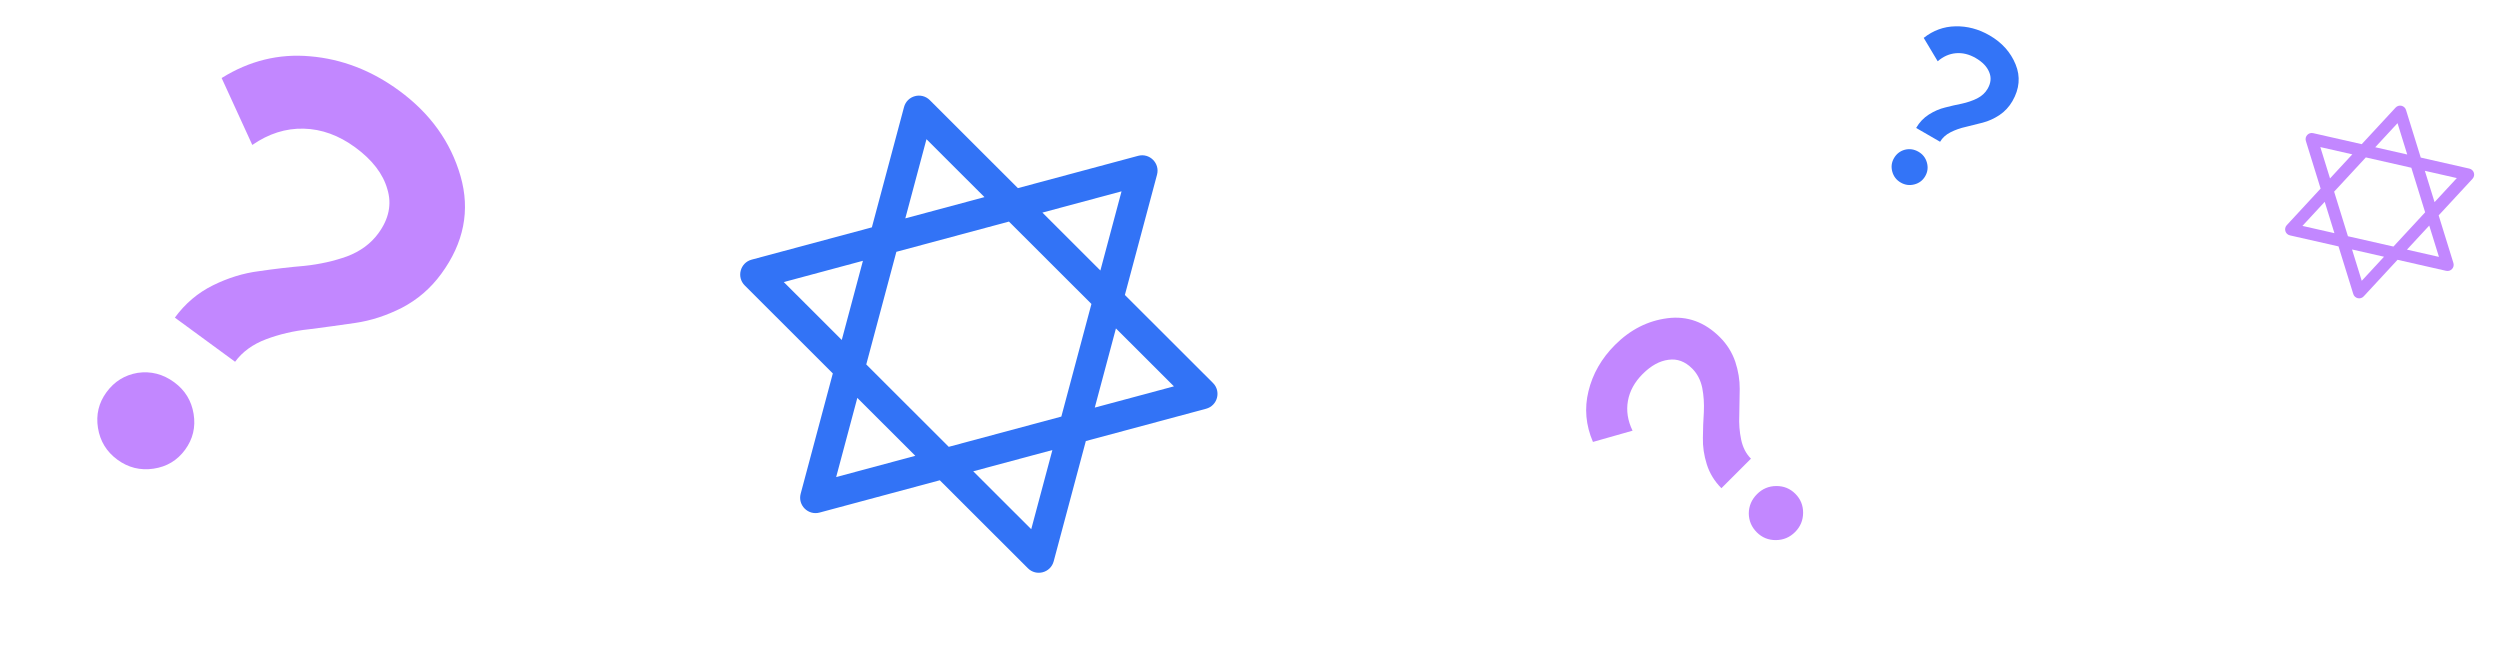 <?xml version="1.0" encoding="UTF-8"?> <svg xmlns="http://www.w3.org/2000/svg" width="667" height="177" viewBox="0 0 667 177" fill="none"> <g filter="url(#filter0_f_165_1272)"> <path fill-rule="evenodd" clip-rule="evenodd" d="M278.111 56.72L299.227 51.049L293.581 72.171L278.111 56.72ZM271.575 50.192L303.654 41.576C306.711 40.755 309.512 43.551 308.694 46.61L300.117 78.699L323.619 102.173C325.86 104.41 324.838 108.234 321.78 109.055L289.7 117.672L281.122 149.763C280.304 152.821 276.482 153.848 274.242 151.611L250.739 128.137L218.661 136.753C215.603 137.575 212.803 134.778 213.621 131.719L222.198 99.63L198.695 76.156C196.455 73.919 197.477 70.095 200.535 69.274L232.615 60.657L241.193 28.567C242.011 25.508 245.833 24.481 248.073 26.719L271.575 50.192ZM241.537 58.261L247.183 37.136L262.654 52.589L241.537 58.261ZM239.151 67.185L269.19 59.117L291.196 81.095L283.164 111.144L253.125 119.213L231.119 97.234L239.151 67.185ZM230.23 69.581L209.112 75.254L224.583 90.706L230.23 69.581ZM228.734 106.158L223.088 127.281L244.204 121.609L228.734 106.158ZM259.661 125.741L275.132 141.193L280.778 120.068L259.661 125.741ZM292.085 108.748L313.203 103.076L297.732 87.623L292.085 108.748Z" fill="#3273F6"></path> </g> <g filter="url(#filter1_f_165_1272)"> <path fill-rule="evenodd" clip-rule="evenodd" d="M646.95 45.572L655.485 47.51L649.54 53.932L646.95 45.572ZM645.856 42.04L658.821 44.983C660.057 45.264 660.526 46.777 659.665 47.707L650.634 57.464L654.568 70.165C654.943 71.376 653.867 72.538 652.631 72.257L639.664 69.314L630.633 79.072C629.772 80.001 628.227 79.651 627.852 78.44L623.918 65.74L610.952 62.797C609.716 62.516 609.248 61.003 610.109 60.073L619.14 50.316L615.206 37.615C614.831 36.405 615.907 35.242 617.143 35.523L630.109 38.466L639.141 28.709C640.002 27.779 641.547 28.129 641.922 29.34L645.856 42.04ZM633.715 39.284L639.66 32.861L642.25 41.222L633.715 39.284ZM631.203 41.998L643.344 44.754L647.028 56.646L638.57 65.782L626.429 63.026L622.746 51.135L631.203 41.998ZM627.597 41.179L619.062 39.242L621.652 47.602L627.597 41.179ZM620.234 53.848L614.289 60.27L622.824 62.208L620.234 53.848ZM627.523 66.558L630.113 74.919L636.059 68.496L627.523 66.558ZM642.176 66.601L650.712 68.538L648.122 60.178L642.176 66.601Z" fill="#C287FF"></path> </g> <g filter="url(#filter2_f_165_1272)"> <path d="M46.65 84.741C49.41 80.975 52.807 78.099 56.841 76.114C60.874 74.128 64.944 72.875 69.049 72.354C73.222 71.742 77.294 71.267 81.265 70.93C85.303 70.501 89.069 69.661 92.564 68.41C96.126 67.068 98.917 65.019 100.937 62.263C103.765 58.405 104.569 54.476 103.348 50.475C102.195 46.382 99.336 42.662 94.771 39.316C90.392 36.106 85.811 34.443 81.028 34.325C76.244 34.208 71.672 35.657 67.313 38.675L59.133 20.818C66.522 16.209 74.384 14.276 82.719 15.019C91.214 15.739 99.141 18.797 106.501 24.192C114.793 30.27 120.25 37.87 122.871 46.994C125.493 56.117 123.774 64.812 117.715 73.079C114.887 76.936 111.389 79.95 107.221 82.119C103.12 84.197 98.983 85.542 94.811 86.154C90.638 86.767 86.499 87.334 82.393 87.854C78.355 88.283 74.555 89.169 70.993 90.511C67.43 91.854 64.673 93.857 62.721 96.521L46.65 84.741ZM40.953 125.045C37.422 125.563 34.213 124.764 31.325 122.647C28.436 120.53 26.708 117.709 26.14 114.186C25.572 110.663 26.331 107.478 28.418 104.631C30.505 101.783 33.268 100.066 36.706 99.48C40.236 98.961 43.492 99.795 46.474 101.98C49.362 104.097 51.09 106.917 51.658 110.44C52.227 113.963 51.467 117.149 49.38 119.996C47.293 122.843 44.484 124.526 40.953 125.045Z" fill="#C287FF"></path> </g> <g filter="url(#filter3_f_165_1272)"> <path d="M459.274 130.252C457.428 128.405 456.127 126.282 455.373 123.884C454.619 121.485 454.273 119.128 454.334 116.814C454.351 114.455 454.435 112.164 454.587 109.94C454.694 107.671 454.551 105.517 454.157 103.479C453.718 101.395 452.823 99.678 451.471 98.327C449.58 96.435 447.476 95.656 445.16 95.99C442.799 96.279 440.499 97.543 438.261 99.781C436.113 101.928 434.804 104.319 434.331 106.954C433.859 109.588 434.271 112.239 435.568 114.906L425 117.907C423.081 113.43 422.682 108.919 423.803 104.375C424.924 99.74 427.29 95.618 430.899 92.008C434.965 87.942 439.632 85.573 444.898 84.9C450.165 84.228 454.826 85.919 458.879 89.973C460.771 91.865 462.139 94.055 462.984 96.544C463.783 98.988 464.174 101.389 464.157 103.748C464.141 106.107 464.101 108.444 464.04 110.758C463.933 113.027 464.099 115.203 464.538 117.286C464.976 119.37 465.849 121.065 467.155 122.371L459.274 130.252ZM481.07 136.834C481.056 138.83 480.34 140.536 478.924 141.952C477.508 143.369 475.802 144.084 473.806 144.098C471.81 144.112 470.113 143.421 468.717 142.025C467.321 140.628 466.607 138.955 466.575 137.005C466.589 135.009 467.327 133.28 468.789 131.818C470.206 130.401 471.912 129.686 473.908 129.672C475.904 129.658 477.6 130.349 478.997 131.745C480.393 133.142 481.084 134.838 481.07 136.834Z" fill="#C287FF"></path> </g> <g filter="url(#filter4_f_165_1272)"> <path d="M511.226 34.137C512.09 32.639 513.225 31.444 514.63 30.551C516.034 29.658 517.481 29.033 518.972 28.676C520.483 28.282 521.962 27.944 523.41 27.66C524.879 27.339 526.232 26.879 527.468 26.278C528.725 25.64 529.669 24.774 530.302 23.678C531.187 22.144 531.325 20.666 530.715 19.242C530.125 17.782 528.923 16.528 527.109 15.48C525.368 14.475 523.615 14.047 521.849 14.197C520.084 14.346 518.46 15.064 516.977 16.35L513.247 10.107C515.781 8.113 518.597 7.085 521.695 7.023C524.85 6.946 527.891 7.752 530.817 9.442C534.114 11.345 536.428 13.923 537.76 17.175C539.093 20.427 538.81 23.697 536.912 26.983C536.027 28.517 534.861 29.767 533.414 30.733C531.988 31.663 530.52 32.325 529.009 32.718C527.498 33.111 525.997 33.487 524.507 33.844C523.038 34.164 521.675 34.643 520.418 35.281C519.161 35.918 518.227 36.766 517.615 37.825L511.226 34.137ZM510.752 49.2C509.473 49.533 508.26 49.368 507.111 48.705C505.963 48.042 505.214 47.074 504.863 45.8C504.512 44.526 504.663 43.323 505.316 42.191C505.97 41.059 506.918 40.316 508.159 39.962C509.438 39.629 510.67 39.804 511.855 40.489C513.003 41.152 513.753 42.12 514.104 43.394C514.455 44.668 514.304 45.871 513.65 47.003C512.997 48.135 512.03 48.867 510.752 49.2Z" fill="#3374F7"></path> </g> <defs> <filter id="filter0_f_165_1272" x="192.218" y="20.245" width="137.878" height="137.838" filterUnits="userSpaceOnUse" color-interpolation-filters="sRGB"> <feFlood flood-opacity="0" result="BackgroundImageFix"></feFlood> <feBlend mode="normal" in="SourceGraphic" in2="BackgroundImageFix" result="shape"></feBlend> <feGaussianBlur stdDeviation="2.634" result="effect1_foregroundBlur_165_1272"></feGaussianBlur> </filter> <filter id="filter1_f_165_1272" x="607.56" y="26.071" width="54.653" height="55.638" filterUnits="userSpaceOnUse" color-interpolation-filters="sRGB"> <feFlood flood-opacity="0" result="BackgroundImageFix"></feFlood> <feBlend mode="normal" in="SourceGraphic" in2="BackgroundImageFix" result="shape"></feBlend> <feGaussianBlur stdDeviation="1.054" result="effect1_foregroundBlur_165_1272"></feGaussianBlur> </filter> <filter id="filter2_f_165_1272" x="19.957" y="8.864" width="110.102" height="122.333" filterUnits="userSpaceOnUse" color-interpolation-filters="sRGB"> <feFlood flood-opacity="0" result="BackgroundImageFix"></feFlood> <feBlend mode="normal" in="SourceGraphic" in2="BackgroundImageFix" result="shape"></feBlend> <feGaussianBlur stdDeviation="3" result="effect1_foregroundBlur_165_1272"></feGaussianBlur> </filter> <filter id="filter3_f_165_1272" x="417.183" y="78.757" width="69.887" height="71.341" filterUnits="userSpaceOnUse" color-interpolation-filters="sRGB"> <feFlood flood-opacity="0" result="BackgroundImageFix"></feFlood> <feBlend mode="normal" in="SourceGraphic" in2="BackgroundImageFix" result="shape"></feBlend> <feGaussianBlur stdDeviation="3" result="effect1_foregroundBlur_165_1272"></feGaussianBlur> </filter> <filter id="filter4_f_165_1272" x="500.679" y="3.018" width="41.906" height="50.349" filterUnits="userSpaceOnUse" color-interpolation-filters="sRGB"> <feFlood flood-opacity="0" result="BackgroundImageFix"></feFlood> <feBlend mode="normal" in="SourceGraphic" in2="BackgroundImageFix" result="shape"></feBlend> <feGaussianBlur stdDeviation="2" result="effect1_foregroundBlur_165_1272"></feGaussianBlur> </filter> </defs> </svg> 